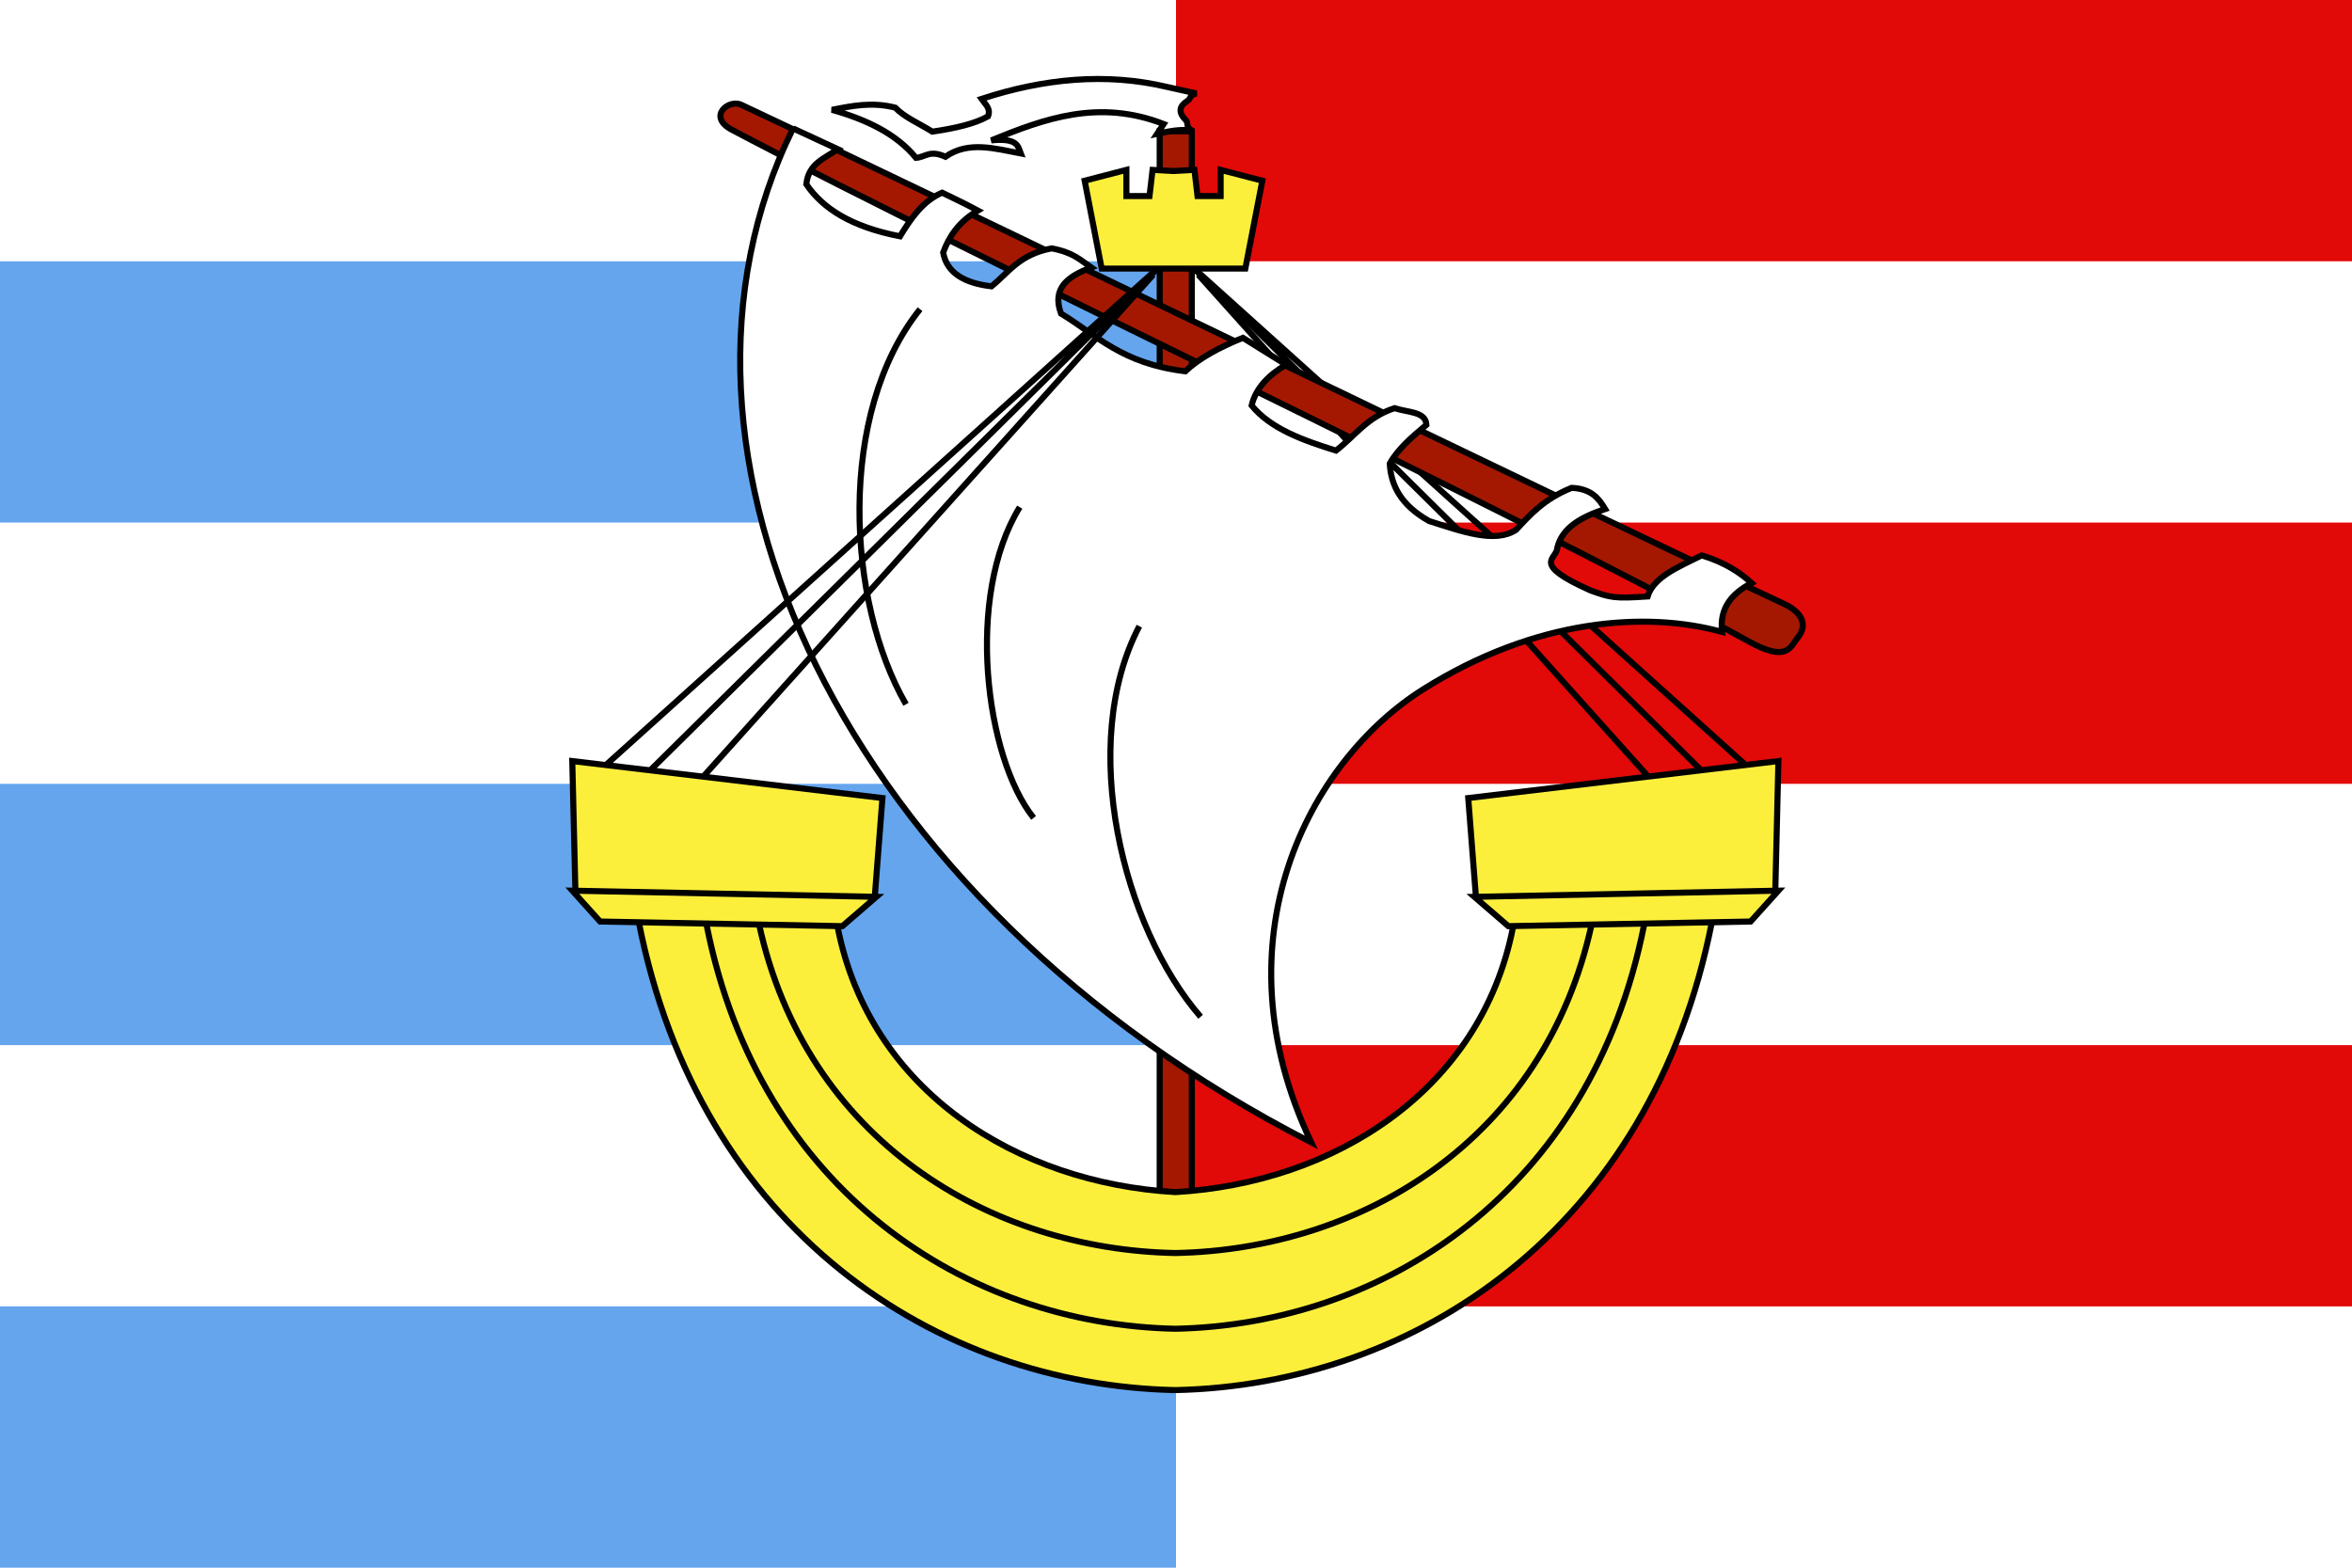<?xml version="1.0" encoding="UTF-8"?>
<svg xmlns="http://www.w3.org/2000/svg" width="900" height="600">
<rect width="900" height="600" fill="#fff"/>
<rect width="450" height="100" y="100" fill="#64a5ee"/>
<rect width="450" height="100" y="300" fill="#64a5ee"/>
<rect width="450" height="100" y="500" fill="#64a5ee"/>
<rect width="450" height="100" x="450" fill="#e20909"/>
<rect width="450" height="100" x="450" y="200" fill="#e20909"/>
<rect width="450" height="100" x="450" y="400" fill="#e20909"/>
<g fill="none" stroke="#000" stroke-width="2.321">
<path d="M670.611,295.165,456.398,102.302,656.378,300.146"/>
<path d="m458.533,105.149,178.63,199.267"/>
<path fill="#a41802" d="m443.761,467.062,0-416.818,12.295,0,0,417.549-12.295-0.731z"/>
<path fill="#a41802" d="m283.631,40.092c99.629,46.866,298.166,143.883,399.272,191.134,4.317,2.018,10.097,6.614,4.886,13.008-2.767,3.396-3.919,9.344-18.463,1.342-98.698-54.298-293.213-145.149-389.276-195.907-9.512-5.026-1.266-11.857,3.581-9.577z"/>
<path fill="#fff" d="m303.472,49.147c-60.74,122.894,18.133,295.861,198.278,388.093-36.972-77.671-0.795-145.938,42.792-173.393,43.076-27.134,85.471-30.034,114.411-21.978-1.066-9.3,3.875-14.804,11.319-18.727-4.51-4.034-10.025-7.795-19.099-10.586-8.562,4.299-18.36,8.123-20.708,15.729-12.734,0.846-14.104,0.493-21.777-2.272-23.224-10.368-12.939-11.956-12.821-16.207,1.828-7.952,9.344-11.982,18.343-14.991-2.42-4.02-5.233-7.761-12.815-8.097-10.588,4.261-15.813,10.215-21.298,16.086-7.997,5.281-20.803,0.578-33.259-3.397-10.931-6.148-14.582-13.745-15.042-21.976,3.019-5.467,8.43-10.179,14.032-14.831-0.263-5.137-7.083-4.708-12.198-6.382-10.441,3.365-15.17,10.669-22.406,16.243-12.748-3.981-25.024-8.384-32.283-17.279,1.639-6.825,6.616-11.682,13.169-15.61l-16.512-10.277c-9.175,3.694-16.802,7.876-22.039,12.812-24.457-2.998-33.711-13.715-47.559-22.098-3.618-9.854,2.814-14.362,11.566-17.636-4.012-2.722-6.805-5.775-15.155-7.315-12.401,2.328-16.349,9.154-23.023,14.528-10.279-1.213-17.06-5.056-18.485-12.926,2.246-6.048,5.819-11.678,13.292-16.078-4.583-2.459-7.782-3.975-13.677-6.848-7.442,3.216-11.914,9.812-16.124,16.705-18.957-3.678-29.681-10.84-35.856-19.927,0.878-7.892,6.613-9.66,12.062-13.425l-17.126-7.937z"/>
<path d="m352.052,118.334c-31.866,39.863-28.108,111.88-5.376,151.214"/>
<path d="m390.211,194.104c-20.99,34.047-13.176,95.874,5.296,118.92"/>
<path d="m435.969,239.661c-23.712,45.191-6.339,115.182,23.452,149.481"/>
<path d="M229.205,295.165,443.418,102.302,243.438,300.146"/>
<path d="M441.283,105.149,262.653,304.416"/>
<path fill="#fcef3c" d="m449.05,102.793-27.485,0-6.512-33.63,15.963-4.141,0,10.019,8.85,0,1.169-10.019,8.015,0.434,8.015-0.434,1.169,10.019,8.85,0,0-10.019,15.963,4.141-6.512,33.63-27.485,0z"/>
<path fill="#fff" d="m456.151,49.966c-4.454-0.666-8.908,0.287-13.362,1.253l2.505-3.758c-24.834-9.633-45.51-2.117-65.977,6.264,10.201-0.983,10.193,2.238,11.274,5.011-9.907-1.856-19.974-4.909-28.812,1.253-6.169-2.754-7.596,0.183-11.274,0.418-7.578-9.264-19.028-14.656-32.153-18.373,7.716-1.526,15.417-3.107,24.219-0.835,3.481,3.65,9.115,6.036,14.197,9.187,8.495-1.25,16.123-2.934,21.296-5.846,1.201-3.041-1.104-4.681-2.505-6.681,23.925-7.827,47.619-10.12,70.987-4.593l11.274,2.505c-2.978,0.752-1.871,1.859-3.551,2.921-2.957,1.87-3.555,4.249-0.563,7.245,1.294,1.295-0.291,2.497,2.444,4.031z"/>
<path fill="#fcef3c" d="M449.751,532.031c-91.373-1.914-182.113-61.071-205.352-179.336l-14.193-0.601-10.019-10.62-1.202-50.194,118.689,14.16-2.939,37.804-14.16,11.822c12.394,62.524,68.606,97.723,129.176,101.19,60.569-3.466,116.782-38.666,129.176-101.19l-14.16-11.822-2.939-37.804,118.689-14.16-1.202,50.194-10.019,10.62-14.193,0.601c-23.239,118.265-113.979,177.422-205.352,179.336z"/>
<path fill="#fcef3c" d="m335.333,343.244-116.336-2.362,10.63,11.811,92.714,1.772,12.992-11.22z"/>
<path fill="#fcef3c" d="m564.177,343.244,116.336-2.362-10.63,11.811-92.714,1.772-12.992-11.22z"/>
<path d="M609.116,353.441c-18.035,83.176-88.454,124.781-159.365,126.128-70.911-1.347-141.33-42.952-159.365-126.128"/>
<path d="M629.069,354.26c-20.293,101.752-99.528,152.65-179.318,154.297-79.789-1.647-159.025-52.545-179.318-154.297"/>
</g>
</svg>